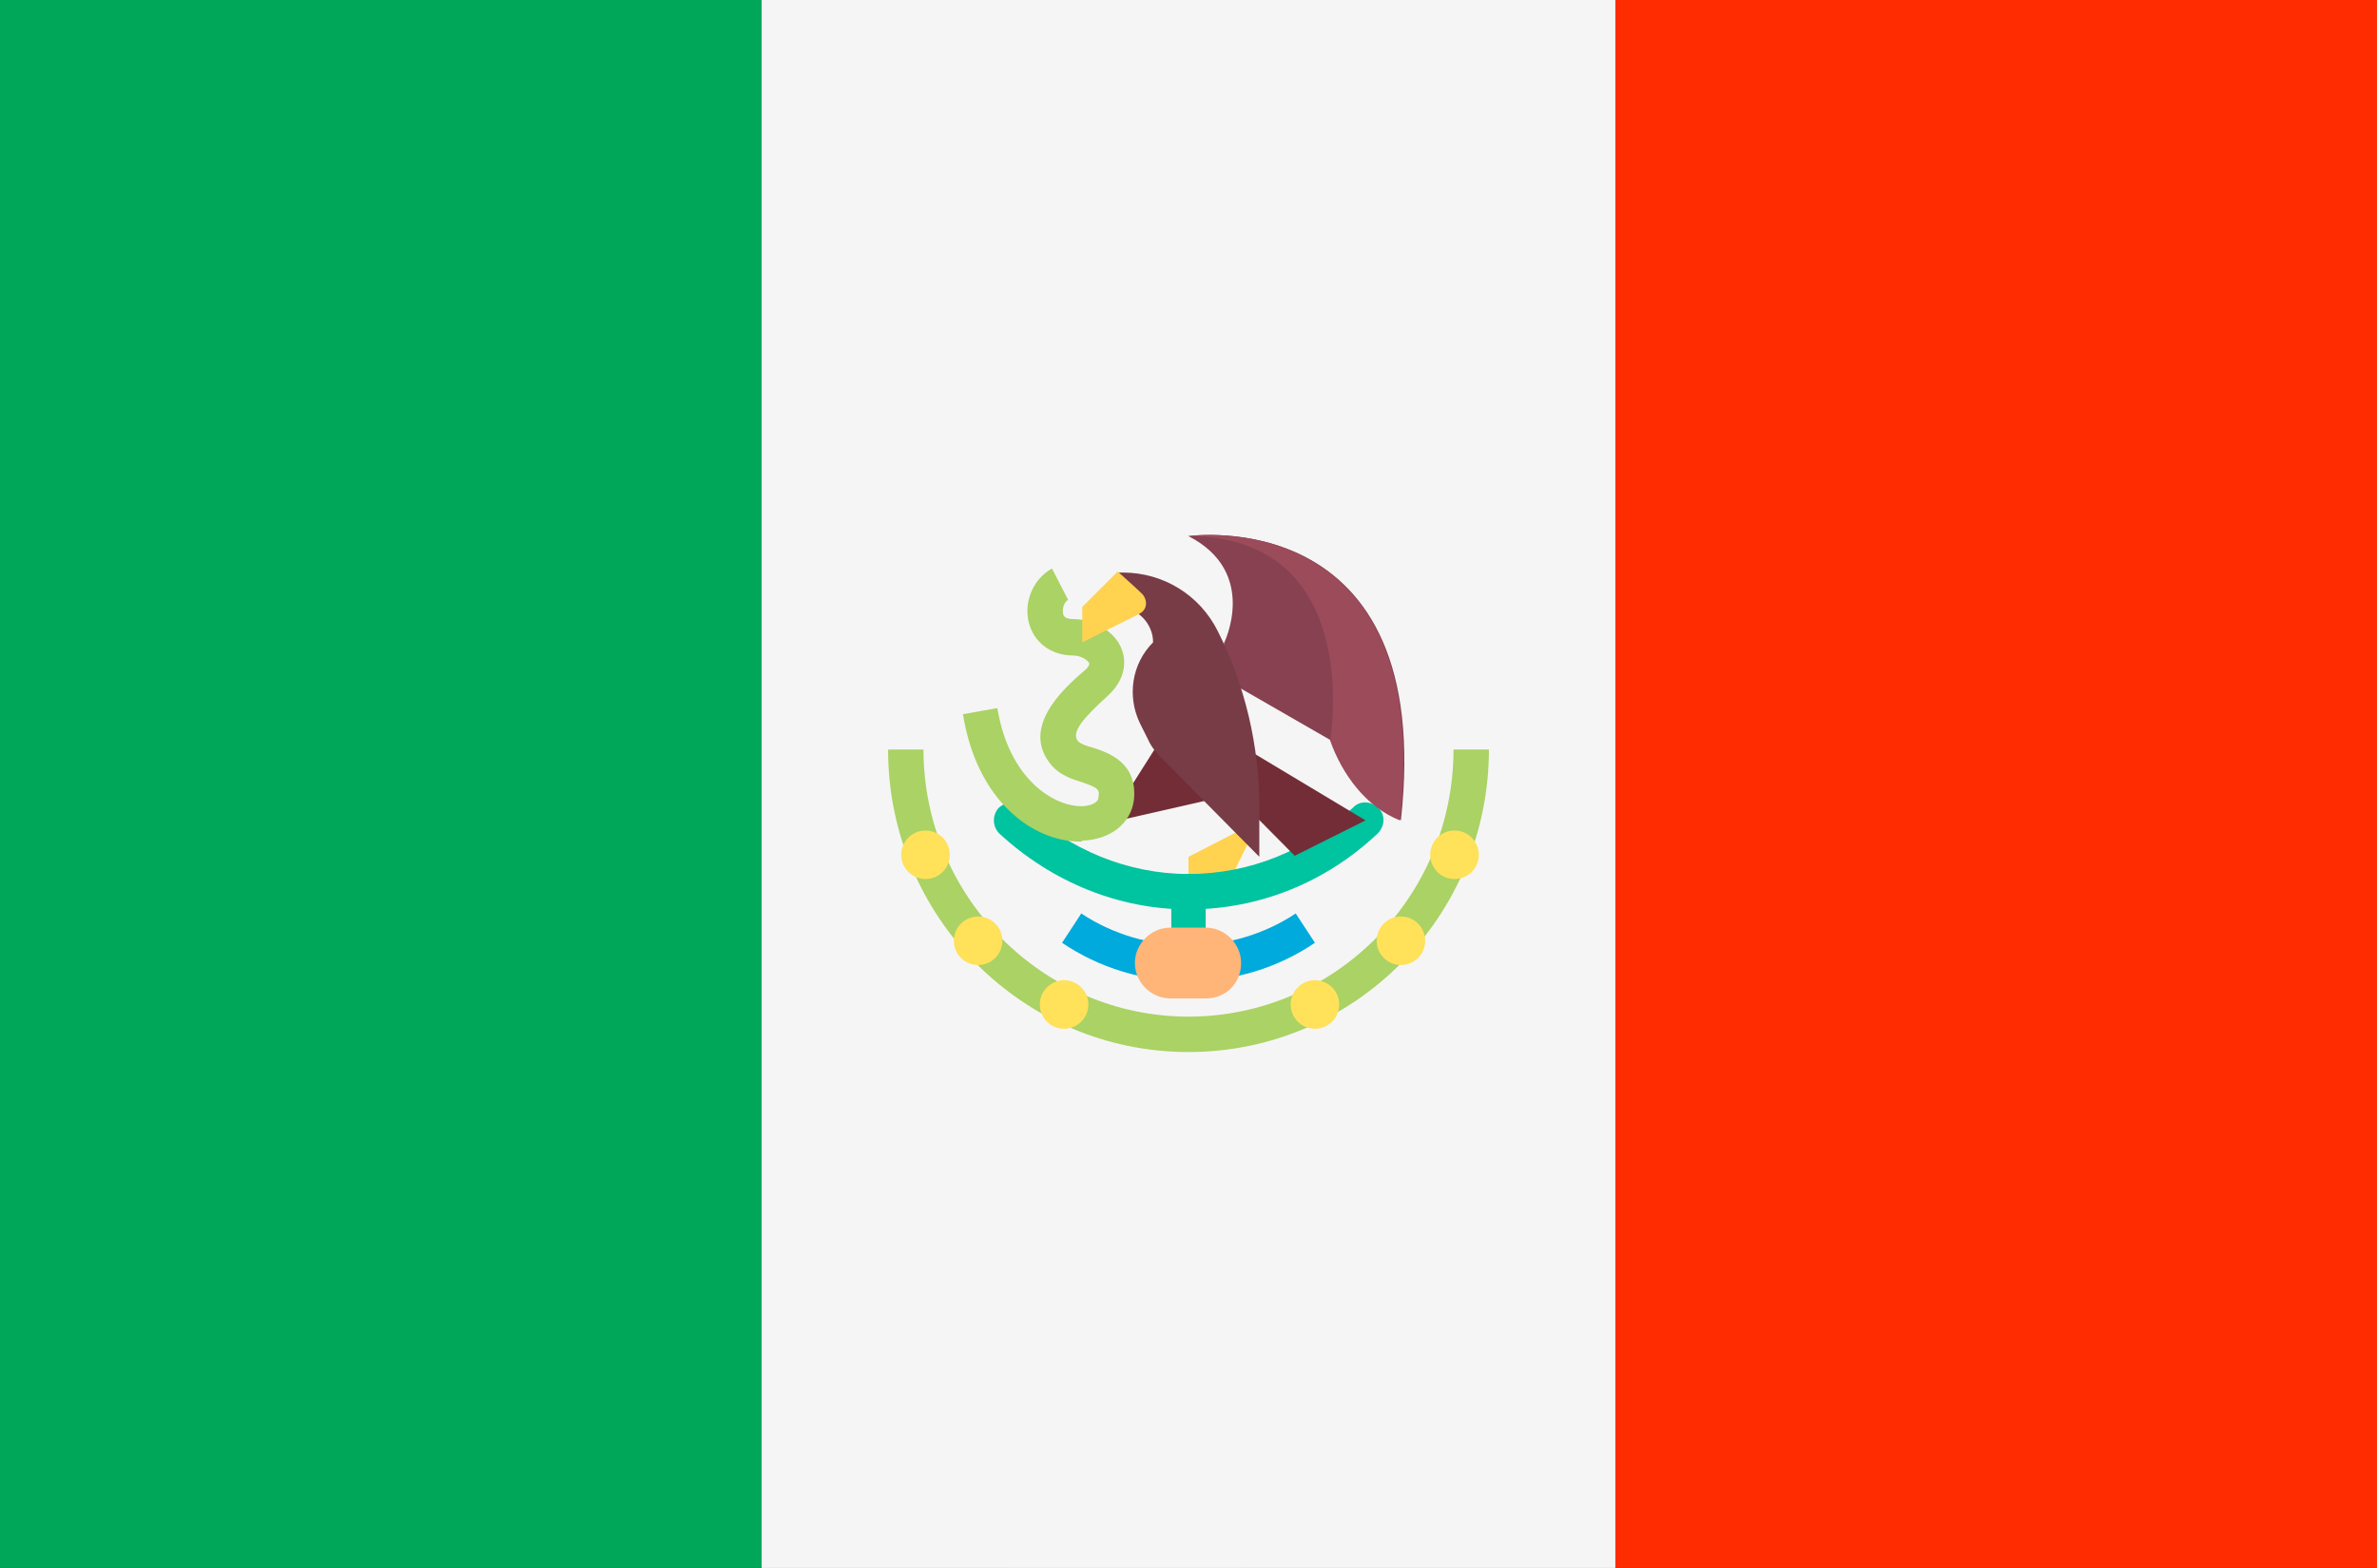 <svg xmlns="http://www.w3.org/2000/svg" xmlns:xlink="http://www.w3.org/1999/xlink" id="Layer_1" x="0px" y="0px" viewBox="0 0 235 155" style="enable-background:new 0 0 235 155;" xml:space="preserve"><rect x="0" y="0" width="235" height="155" fill="#333333" stroke="none"/><style type="text/css">	.st0{fill:#B01820;}	.st1{fill:#FFFFFF;}	.st2{fill:#002A70;}	.st3{fill:#D8080C;}	.st4{fill:#00189C;}	.st5{fill:#005294;}	.st6{fill:#FECC00;}	.st7{fill-rule:evenodd;clip-rule:evenodd;fill:#C60B1E;}	.st8{fill-rule:evenodd;clip-rule:evenodd;fill:#FEC000;}	.st9{fill:#0048EC;}	.st10{fill:#D0B400;}	.st11{fill:#CCCCCC;}	.st12{fill:#C60B1E;}	.st13{fill:none;}	.st14{fill:#008E70;}	.st15{fill:#FCE094;}	.st16{fill-rule:evenodd;clip-rule:evenodd;fill:#D0B400;}	.st17{fill-rule:evenodd;clip-rule:evenodd;fill:#0048EC;}	.st18{fill:#EC70AC;}	.st19{opacity:0.1;}	.st20{fill:#003478;}	.st21{fill:#C60C30;}	.st22{fill:#007640;}	.st23{fill:#002A8A;}	.st24{fill:#D42422;}	.st25{fill:#FCB612;}	.st26{fill:#D41820;}	.st27{fill:#006634;}	.st28{fill:#D52B1E;}	.st29{fill:#0039A6;}	.st30{fill:#D80C20;}	.st31{fill:#1A408A;}	.st32{fill:#AE1A22;}	.st33{fill:#CC0000;}	.st34{fill:#0C106C;}	.st35{fill:#FCC600;}	.st36{fill:#C00026;}	.st37{fill:#CE2B37;}	.st38{fill:#009246;}	.st39{fill:#0030A4;}	.st40{fill:#F27C20;}	.st41{fill:#108E54;}	.st42{fill:#CE0C18;}	.st43{fill:#088004;}	.st44{fill:#F48E20;}	.st45{fill:#081084;}	.st46{fill:#FFCC00;}	.st47{fill:#FF0000;}	.st48{fill:#E80C20;}	.st49{fill:#002A94;}	.st50{fill:#C40C26;}	.st51{fill:#D80027;}	.st52{fill:#FFDA44;}	.st53{fill:#00338E;}	.st54{fill:#F5F5F5;}	.st55{fill:#FF4B55;}	.st56{fill:#006245;}	.st57{fill:#EF1F00;}	.st58{fill:#FF2C02;}	.st59{fill:#00A759;}	.st60{fill:#FFD250;}	.st61{fill:#00C3A0;}	.st62{fill:#00AADC;}	.st63{fill:#732D37;}	.st64{fill:#AAD264;}	.st65{fill:#874150;}	.st66{fill:#783C46;}	.st67{fill:#FFE15A;}	.st68{fill:#FFB478;}	.st69{fill:#9B4B5A;}	.st70{fill:#0065C1;}</style><g>	<rect x="99.7" class="st58" width="135.3" height="155"></rect>	<rect class="st59" width="123" height="155"></rect>	<g>		<rect x="75.3" y="0" class="st54" width="84.4" height="155"></rect>		<polygon class="st60" points="124.5,81.1 117.5,84.7 117.5,88.2 121,88.2   "></polygon>		<g>			<path class="st61" d="M117.5,97c-1,0-1.7-0.8-1.7-1.8v-7c0-1,0.8-1.8,1.7-1.8s1.7,0.8,1.7,1.8v7C119.2,96.2,118.5,97,117.5,97z"></path>			<path class="st61" d="M117.5,89.9c-6.9,0-13.5-2.7-18.7-7.5c-0.7-0.7-0.7-1.8-0.1-2.5c0.7-0.7,1.8-0.7,2.5-0.1    c4.5,4.2,10.3,6.6,16.3,6.6c6,0,11.8-2.3,16.3-6.6c0.7-0.7,1.8-0.6,2.5,0.1c0.7,0.7,0.6,1.8-0.1,2.5    C131,87.3,124.4,89.9,117.5,89.9z"></path>		</g>		<path class="st62" d="M117.5,97c-4.5,0-8.8-1.3-12.5-3.8l1.9-2.9c6.3,4.2,14.9,4.2,21.2,0l1.9,2.9C126.3,95.7,122,97,117.5,97z"></path>		<polygon class="st63" points="114.7,73.2 110.9,79.2 110.2,81.2 120.3,78.9   "></polygon>		<path class="st64" d="M106.8,83.2c-4.6,0-10.2-3.9-11.6-12.6l3.4-0.6c1.2,7.2,5.7,9.7,8.3,9.7c0.8,0,1.7-0.3,1.7-0.9   c0.1-0.7,0.1-0.9-1.7-1.5c-1-0.3-2.1-0.7-2.9-1.6c-3.2-3.7,1.1-7.6,3.2-9.4c0.4-0.3,0.5-0.6,0.5-0.7c-0.1-0.3-0.8-0.8-1.6-0.8   c-2.2,0-3.9-1.3-4.4-3.3c-0.5-2.1,0.5-4.3,2.3-5.3l1.6,3.1c-0.4,0.2-0.6,0.9-0.5,1.3c0,0.2,0.1,0.6,1,0.6c2.1,0,4.2,1.3,4.8,3   c0.3,0.7,0.7,2.7-1.4,4.6c-2.3,2.1-3.7,3.6-2.9,4.5c0.2,0.2,0.9,0.5,1.4,0.6c1.6,0.5,4.5,1.5,4.1,5.2c-0.3,2.3-2.3,3.9-5.1,4   C107,83.2,106.9,83.2,106.8,83.2z"></path>		<path class="st65" d="M121,63.6c0,0,3.5-7-3.5-10.6c0,0,24.5-3.5,21,28.1l0,0c-2.3-1.8-5.7-5.2-6.9-7.9L121,67.1V63.6L121,63.6z"></path>		<path class="st63" d="M117.5,70.6L135,81.1c0,0,0,0-7,3.5l-10.5-10.6V70.6z"></path>		<path class="st66" d="M110.5,60L110.5,60c1.9,0,3.5,1.6,3.5,3.5l0,0c-2.1,2.1-2.6,5.3-1.3,8l0.8,1.6c0.3,0.7,0.8,1.3,1.3,1.8   l9.7,9.8v-4.9c0-6.1-1.4-12-4.1-17.4l0,0c-1.8-3.6-5.4-5.8-9.4-5.8h-0.5L110.5,60L110.5,60L110.5,60z"></path>		<path class="st60" d="M110.5,56.5L107,60v3.5c0,0,4.2-2.1,5.6-2.8c1-0.5,0.8-1.6,0.2-2.1C112.4,58.2,110.5,56.5,110.5,56.5z"></path>		<path class="st64" d="M117.5,104c-16.4,0-29.7-13.4-29.7-29.9h3.5c0,14.5,11.8,26.4,26.2,26.4s26.2-11.8,26.2-26.4h3.5   C147.2,90.6,133.9,104,117.5,104z"></path>		<g>			<ellipse class="st67" cx="91.5" cy="84.5" rx="2.4" ry="2.4"></ellipse>			<ellipse class="st67" cx="96.7" cy="93" rx="2.4" ry="2.4"></ellipse>			<ellipse class="st67" cx="105.2" cy="99.3" rx="2.4" ry="2.4"></ellipse>			<ellipse class="st67" cx="143.8" cy="84.5" rx="2.4" ry="2.4"></ellipse>			<ellipse class="st67" cx="138.5" cy="93" rx="2.4" ry="2.4"></ellipse>			<ellipse class="st67" cx="130" cy="99.3" rx="2.4" ry="2.4"></ellipse>		</g>		<path class="st68" d="M119.2,98.7h-3.5c-1.9,0-3.5-1.6-3.5-3.5l0,0c0-1.9,1.6-3.5,3.5-3.5h3.5c1.9,0,3.5,1.6,3.5,3.5l0,0   C122.7,97.2,121.2,98.7,119.2,98.7z"></path>		<path class="st69" d="M131.5,73.2c1.2,3.4,3.6,6.6,6.9,7.9l0,0c3.5-31.7-21-28.1-21-28.1C135,53,131.5,73.2,131.5,73.2z"></path>	</g></g></svg>